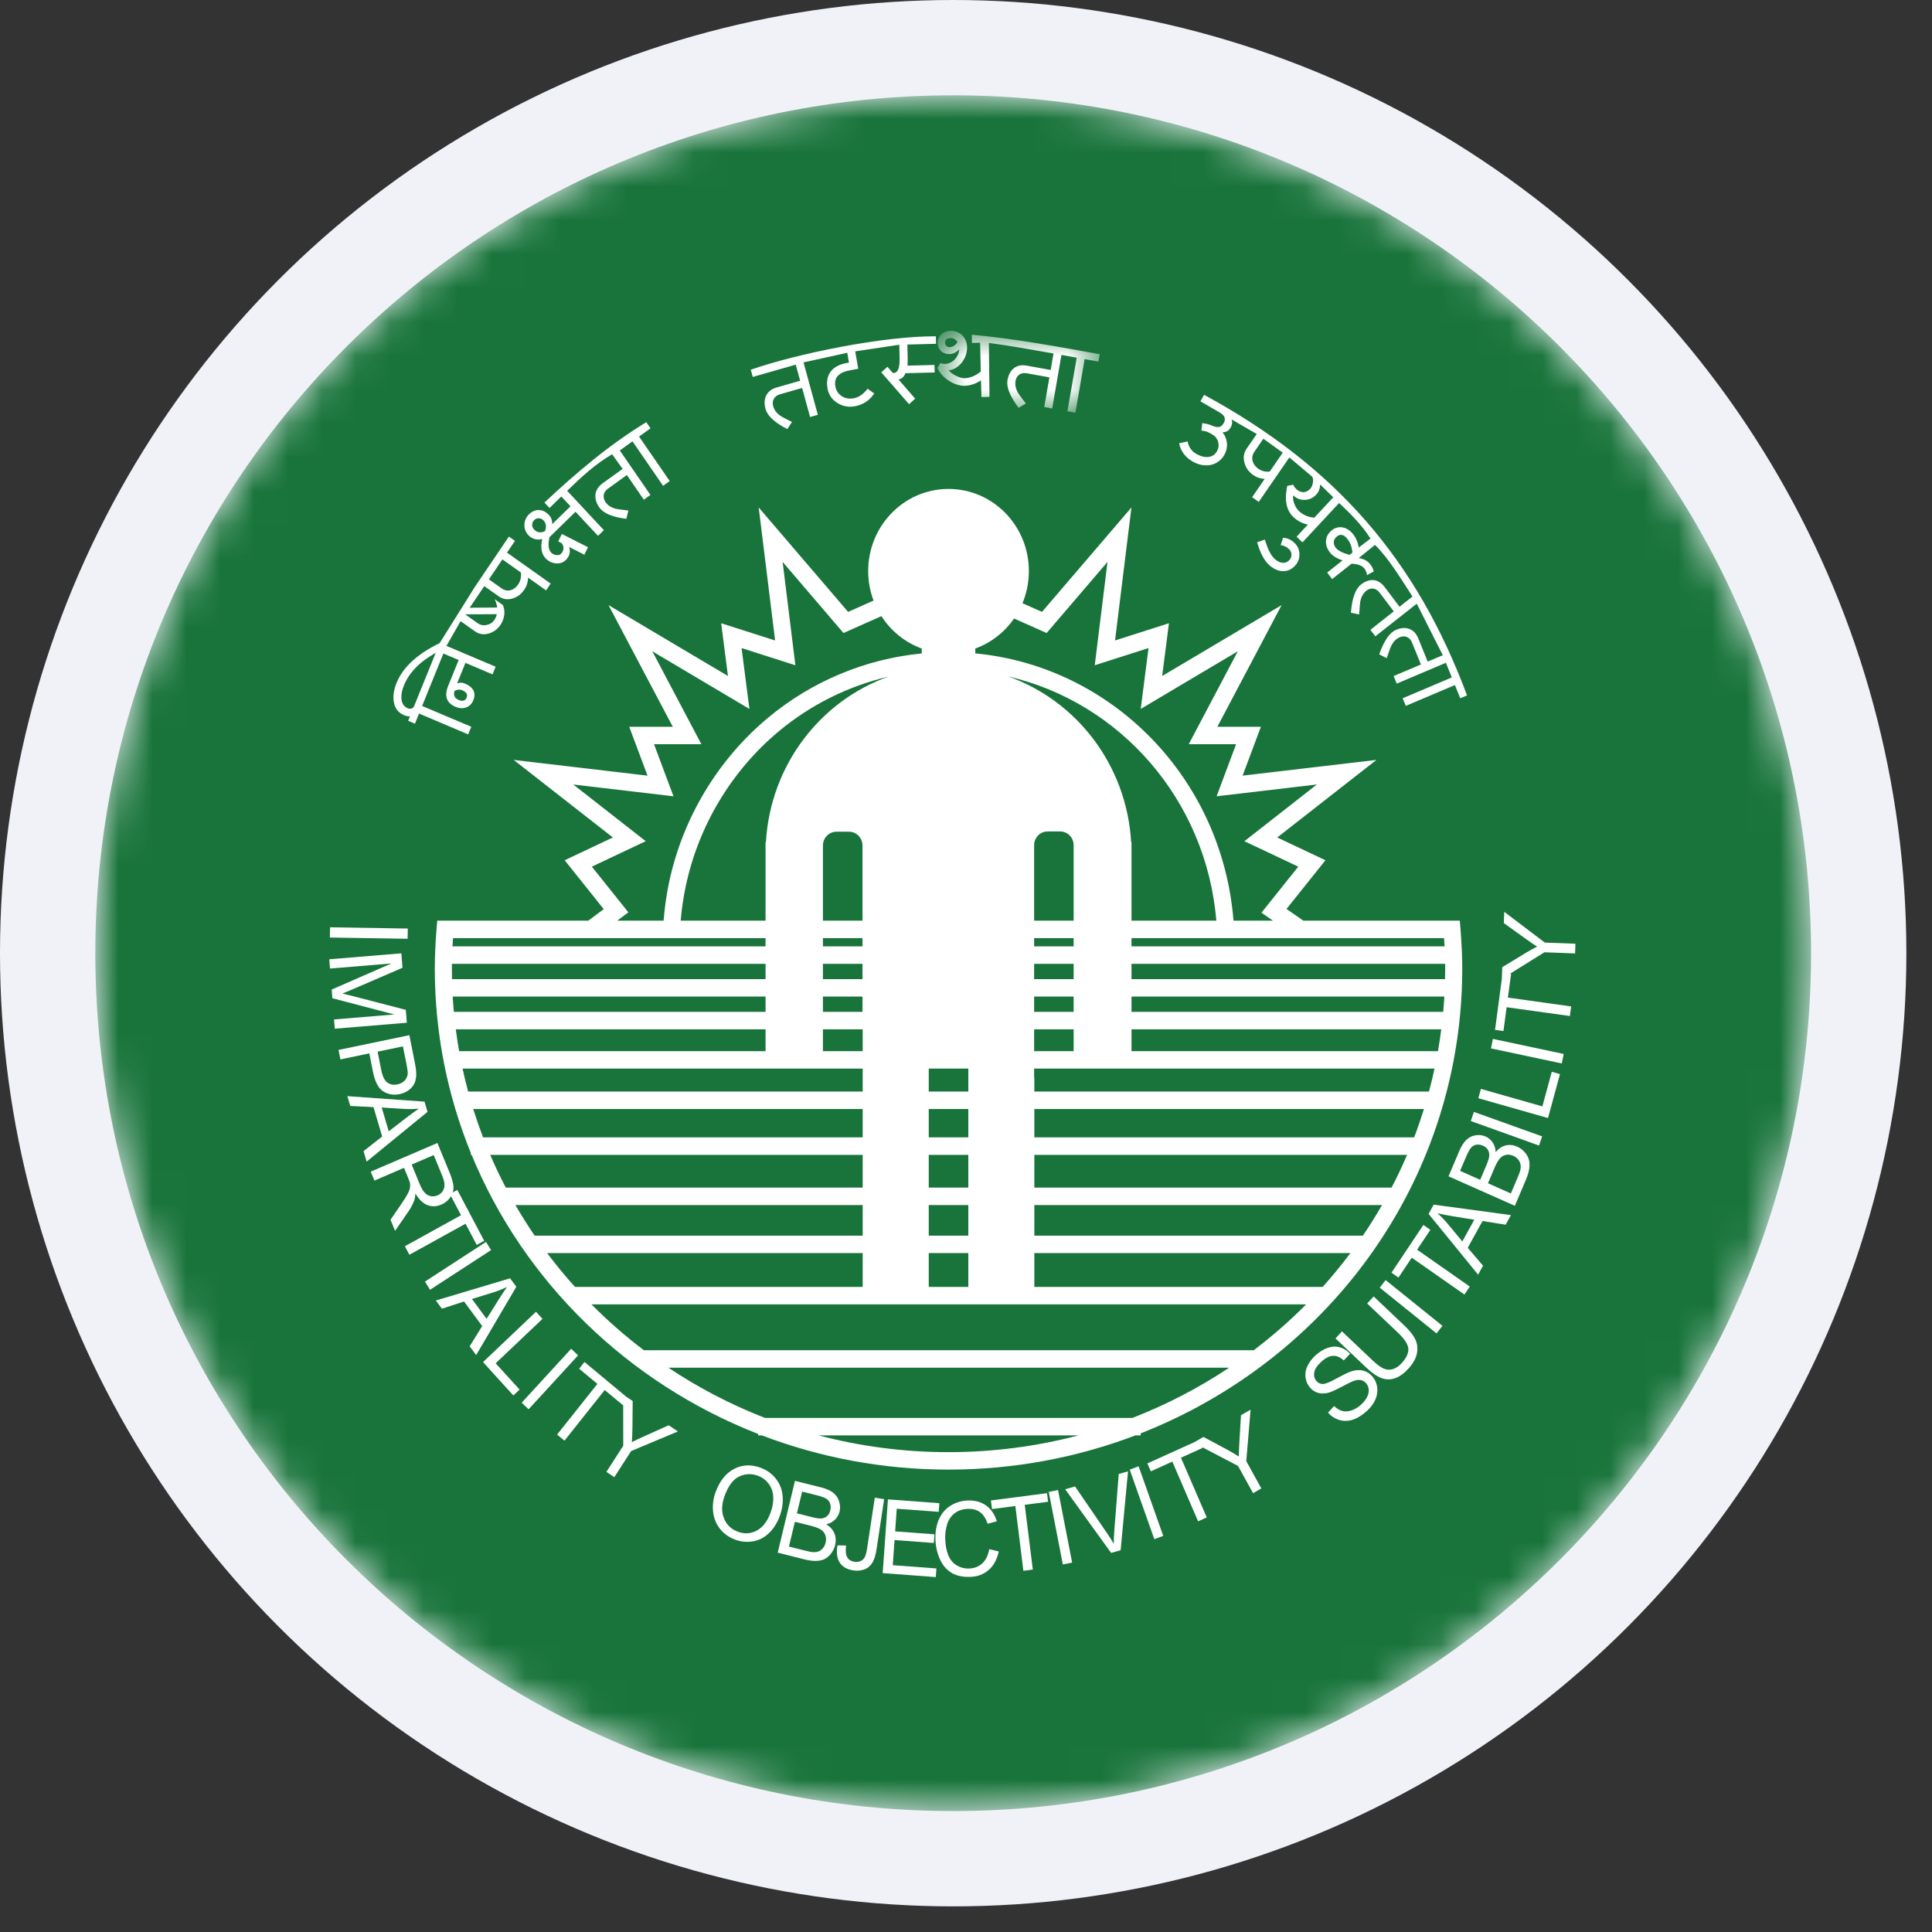 <svg width="57" height="57" viewBox="0 0 57 57" fill="none" xmlns="http://www.w3.org/2000/svg">
<rect x="0" y="0" width="57" height="57" fill="#333333" stroke="none"/>
<g clip-path="url(#clip0_4073_17222)">
<circle cx="28.122" cy="28.122" r="28.122" fill="#F0F2F7"/>
<mask id="mask0_4073_17222" style="mask-type:alpha" maskUnits="userSpaceOnUse" x="2" y="2" width="52" height="52">
<path d="M28.122 53.432C42.1 53.432 53.432 42.1 53.432 28.122C53.432 14.144 42.1 2.812 28.122 2.812C14.144 2.812 2.812 14.144 2.812 28.122C2.812 42.1 14.144 53.432 28.122 53.432Z" fill="white"/>
</mask>
<g mask="url(#mask0_4073_17222)">
<path d="M28.122 53.432C42.1 53.432 53.432 42.1 53.432 28.122C53.432 14.144 42.1 2.812 28.122 2.812C14.144 2.812 2.812 14.144 2.812 28.122C2.812 42.1 14.144 53.432 28.122 53.432Z" fill="#18743A"/>
</g>
<path fill-rule="evenodd" clip-rule="evenodd" d="M11.973 29.794L10.453 29.399C10.299 29.36 10.182 29.331 10.103 29.313C10.171 29.285 10.273 29.243 10.41 29.184L11.875 28.552L11.841 28.126L9.715 28.302L9.736 28.575L11.548 28.425L9.785 29.195L9.806 29.451L11.634 29.93L9.855 30.077L9.877 30.35L12.003 30.174L11.973 29.794Z" fill="white"/>
<path fill-rule="evenodd" clip-rule="evenodd" d="M11.888 30.872L11.996 31.412C12.021 31.538 12.032 31.627 12.029 31.677C12.023 31.753 11.994 31.821 11.94 31.879C11.887 31.936 11.816 31.974 11.729 31.992C11.608 32.017 11.507 31.999 11.425 31.937C11.344 31.875 11.285 31.754 11.249 31.573L11.141 31.027L11.888 30.872ZM11.003 31.62C11.063 31.919 11.165 32.113 11.311 32.202C11.456 32.291 11.618 32.316 11.795 32.279C11.899 32.258 11.989 32.217 12.067 32.156C12.145 32.096 12.201 32.025 12.235 31.945C12.268 31.865 12.284 31.771 12.28 31.664C12.279 31.587 12.264 31.478 12.236 31.338L12.078 30.541L9.987 30.976L10.043 31.256L10.896 31.078L11.003 31.62Z" fill="white"/>
<path fill-rule="evenodd" clip-rule="evenodd" d="M11.972 32.989L11.469 33.378L11.262 32.675L11.929 32.717C12.072 32.725 12.214 32.722 12.355 32.71C12.253 32.778 12.125 32.871 11.972 32.989ZM12.525 32.502L10.249 32.34L10.334 32.629L11.019 32.663L11.275 33.531L10.726 33.961L10.817 34.271L12.613 32.803L12.525 32.502Z" fill="white"/>
<path fill-rule="evenodd" clip-rule="evenodd" d="M13.097 35.067C13.065 35.16 13.002 35.227 12.909 35.267C12.845 35.294 12.779 35.302 12.711 35.29C12.642 35.279 12.582 35.245 12.53 35.188C12.477 35.131 12.427 35.042 12.377 34.922L12.146 34.358L12.796 34.078L13.054 34.706C13.114 34.853 13.129 34.973 13.097 35.067ZM14.065 36.729L14.285 36.607L13.492 35.106L13.358 35.18C13.373 35.131 13.381 35.081 13.38 35.028C13.377 34.921 13.339 34.779 13.267 34.602L12.905 33.722L10.938 34.567L11.047 34.831L11.92 34.455L12.045 34.759C12.073 34.827 12.09 34.877 12.096 34.909C12.103 34.954 12.102 35.002 12.093 35.052C12.084 35.102 12.059 35.165 12.017 35.242C11.974 35.318 11.91 35.42 11.823 35.547L11.521 35.986L11.656 36.314L12.051 35.74C12.128 35.627 12.185 35.517 12.223 35.411C12.241 35.361 12.252 35.294 12.256 35.21C12.361 35.389 12.479 35.504 12.612 35.554C12.745 35.604 12.881 35.599 13.021 35.539C13.129 35.492 13.217 35.423 13.283 35.329C13.292 35.317 13.298 35.305 13.306 35.292L13.602 35.852L11.945 36.768L12.078 37.019L13.735 36.104L14.065 36.729Z" fill="white"/>
<path fill-rule="evenodd" clip-rule="evenodd" d="M14.338 36.641L12.537 37.811L12.687 38.052L14.488 36.882L14.338 36.641Z" fill="white"/>
<path fill-rule="evenodd" clip-rule="evenodd" d="M14.696 38.366L14.356 38.91L13.924 38.324L14.562 38.127C14.7 38.083 14.832 38.03 14.96 37.968C14.888 38.069 14.799 38.201 14.696 38.366ZM15.049 37.714L12.859 38.369L13.038 38.611L13.691 38.398L14.226 39.123L13.857 39.72L14.048 39.979L15.233 37.964L15.049 37.714Z" fill="white"/>
<path fill-rule="evenodd" clip-rule="evenodd" d="M16.005 38.911L15.814 38.701L14.251 40.186L15.146 41.171L15.329 40.997L14.624 40.221L16.005 38.911Z" fill="white"/>
<path fill-rule="evenodd" clip-rule="evenodd" d="M16.852 39.792L15.392 41.383L15.595 41.578L17.055 39.988L16.852 39.792Z" fill="white"/>
<path fill-rule="evenodd" clip-rule="evenodd" d="M19.042 42.358C18.89 42.425 18.756 42.489 18.641 42.548C18.652 42.409 18.657 42.266 18.659 42.12L18.666 41.334L18.469 41.202L17.244 40.183L17.086 40.381L17.625 40.829L16.436 42.324L16.654 42.504L17.841 41.01L18.38 41.458L18.386 41.45L18.388 42.653L17.891 43.425L18.124 43.582L18.621 42.81L20 42.233L19.729 42.05L19.042 42.358Z" fill="white"/>
<path fill-rule="evenodd" clip-rule="evenodd" d="M22.736 44.622C22.641 44.885 22.504 45.063 22.325 45.158C22.146 45.252 21.959 45.263 21.762 45.188C21.569 45.114 21.434 44.983 21.358 44.792C21.281 44.603 21.288 44.385 21.377 44.138C21.489 43.831 21.635 43.638 21.816 43.557C21.997 43.476 22.18 43.471 22.365 43.541C22.495 43.59 22.599 43.669 22.68 43.777C22.759 43.885 22.804 44.011 22.813 44.156C22.822 44.3 22.797 44.456 22.736 44.622ZM23.09 44.133C23.072 43.943 23.006 43.774 22.892 43.629C22.779 43.483 22.631 43.376 22.448 43.306C22.17 43.2 21.908 43.21 21.662 43.335C21.417 43.46 21.232 43.692 21.109 44.031C21.044 44.21 21.02 44.395 21.037 44.584C21.053 44.773 21.119 44.942 21.231 45.091C21.344 45.239 21.493 45.349 21.679 45.42C21.851 45.485 22.026 45.504 22.205 45.476C22.383 45.448 22.543 45.368 22.683 45.235C22.823 45.102 22.931 44.932 23.006 44.725C23.081 44.521 23.108 44.323 23.09 44.133Z" fill="white"/>
<path fill-rule="evenodd" clip-rule="evenodd" d="M24.358 45.512C24.342 45.58 24.315 45.636 24.275 45.681C24.235 45.726 24.192 45.757 24.143 45.774C24.095 45.79 24.038 45.796 23.973 45.792C23.936 45.79 23.874 45.778 23.786 45.756L23.276 45.628L23.452 44.897L23.925 45.016C24.055 45.049 24.152 45.086 24.216 45.127C24.28 45.168 24.324 45.222 24.349 45.291C24.375 45.359 24.378 45.433 24.358 45.512ZM23.666 44.006L24.075 44.109C24.222 44.146 24.323 44.182 24.379 44.217C24.435 44.252 24.472 44.3 24.492 44.362C24.512 44.424 24.513 44.49 24.496 44.561C24.478 44.635 24.446 44.692 24.399 44.733C24.353 44.773 24.292 44.796 24.218 44.8C24.162 44.803 24.074 44.79 23.954 44.76L23.512 44.648L23.666 44.006ZM24.377 44.972C24.484 44.947 24.571 44.901 24.637 44.833C24.704 44.764 24.748 44.685 24.77 44.595C24.793 44.497 24.789 44.397 24.756 44.295C24.725 44.192 24.667 44.108 24.583 44.041C24.498 43.974 24.378 43.922 24.222 43.882L23.454 43.69L22.945 45.808L23.726 46.005C23.856 46.037 23.969 46.053 24.065 46.052C24.16 46.051 24.243 46.035 24.314 46.004C24.384 45.972 24.45 45.919 24.511 45.844C24.572 45.769 24.615 45.682 24.639 45.582C24.668 45.459 24.66 45.343 24.616 45.236C24.571 45.129 24.491 45.041 24.377 44.972Z" fill="white"/>
<path fill-rule="evenodd" clip-rule="evenodd" d="M25.809 44.187L25.584 45.673C25.565 45.796 25.542 45.885 25.515 45.938C25.487 45.992 25.445 46.031 25.39 46.056C25.336 46.081 25.273 46.088 25.205 46.077C25.111 46.062 25.042 46.02 24.999 45.95C24.955 45.881 24.943 45.763 24.961 45.597L24.708 45.593C24.672 45.807 24.694 45.976 24.774 46.1C24.855 46.225 24.986 46.301 25.169 46.33C25.291 46.349 25.402 46.34 25.501 46.303C25.601 46.265 25.679 46.201 25.736 46.108C25.793 46.016 25.835 45.88 25.862 45.699L26.085 44.23L25.809 44.187Z" fill="white"/>
<path fill-rule="evenodd" clip-rule="evenodd" d="M26.392 45.436L27.551 45.523L27.569 45.267L26.41 45.181L26.457 44.512L27.695 44.604L27.714 44.349L26.197 44.236L26.042 46.412L27.609 46.529L27.627 46.274L26.339 46.178L26.392 45.436Z" fill="white"/>
<path fill-rule="evenodd" clip-rule="evenodd" d="M28.977 46.127C28.872 46.223 28.741 46.273 28.585 46.277C28.457 46.281 28.338 46.25 28.227 46.184C28.115 46.118 28.032 46.017 27.976 45.88C27.921 45.743 27.891 45.582 27.887 45.397C27.883 45.253 27.901 45.113 27.942 44.976C27.983 44.84 28.056 44.73 28.163 44.647C28.269 44.564 28.403 44.52 28.565 44.516C28.705 44.512 28.823 44.545 28.917 44.616C29.012 44.685 29.086 44.799 29.138 44.956L29.41 44.882C29.349 44.683 29.245 44.529 29.099 44.422C28.953 44.314 28.774 44.264 28.564 44.269C28.378 44.274 28.209 44.322 28.057 44.414C27.905 44.505 27.789 44.637 27.709 44.808C27.63 44.979 27.593 45.178 27.598 45.405C27.603 45.614 27.645 45.807 27.724 45.987C27.802 46.166 27.914 46.302 28.058 46.394C28.203 46.486 28.388 46.529 28.614 46.523C28.834 46.518 29.017 46.451 29.166 46.322C29.314 46.194 29.415 46.011 29.467 45.773L29.186 45.706C29.152 45.891 29.083 46.031 28.977 46.127Z" fill="white"/>
<path fill-rule="evenodd" clip-rule="evenodd" d="M30.89 44.053L29.235 44.268L29.267 44.522L29.956 44.432L30.193 46.343L30.471 46.307L30.233 44.396L30.922 44.307L30.89 44.053Z" fill="white"/>
<path fill-rule="evenodd" clip-rule="evenodd" d="M30.941 44.016L31.357 46.156L31.631 46.1L31.215 43.96L30.941 44.016Z" fill="white"/>
<path fill-rule="evenodd" clip-rule="evenodd" d="M32.875 45.171C32.865 45.297 32.86 45.422 32.86 45.546C32.802 45.447 32.735 45.342 32.66 45.232L31.717 43.855L31.426 43.938L32.782 45.816L33.062 45.736L33.28 43.409L33.006 43.487L32.875 45.171Z" fill="white"/>
<path fill-rule="evenodd" clip-rule="evenodd" d="M33.33 43.358L34.056 45.41L34.319 45.313L33.593 43.261L33.33 43.358Z" fill="white"/>
<path fill-rule="evenodd" clip-rule="evenodd" d="M36.896 41.59L36.613 41.753L36.567 42.519C36.557 42.688 36.55 42.839 36.55 42.971C36.434 42.897 36.312 42.827 36.186 42.759L35.505 42.394L35.24 42.547L33.851 43.175L33.952 43.409L34.587 43.122L35.348 44.884L35.603 44.768L34.842 43.007L35.477 42.72L35.467 42.695L36.525 43.249L36.97 44.053L37.213 43.913L36.769 43.108L36.896 41.59Z" fill="white"/>
<path fill-rule="evenodd" clip-rule="evenodd" d="M40.492 40.613C40.416 40.525 40.328 40.467 40.226 40.439C40.125 40.411 40.009 40.417 39.879 40.455C39.791 40.483 39.644 40.553 39.439 40.666C39.235 40.779 39.096 40.834 39.023 40.832C38.95 40.831 38.887 40.801 38.837 40.742C38.779 40.674 38.758 40.59 38.774 40.49C38.791 40.39 38.863 40.283 38.99 40.169C39.111 40.06 39.226 40.004 39.334 40.001C39.441 39.997 39.545 40.043 39.644 40.137L39.832 39.94C39.745 39.847 39.646 39.784 39.532 39.751C39.418 39.718 39.3 39.723 39.177 39.764C39.054 39.805 38.934 39.879 38.816 39.984C38.71 40.08 38.629 40.185 38.574 40.301C38.519 40.417 38.5 40.531 38.517 40.643C38.533 40.756 38.577 40.854 38.648 40.937C38.712 41.012 38.79 41.064 38.879 41.091C38.968 41.119 39.068 41.12 39.179 41.093C39.264 41.073 39.395 41.015 39.572 40.921C39.748 40.826 39.865 40.769 39.922 40.748C40.011 40.714 40.086 40.704 40.148 40.716C40.209 40.729 40.262 40.761 40.306 40.812C40.349 40.862 40.374 40.923 40.382 40.992C40.389 41.062 40.373 41.137 40.333 41.217C40.293 41.297 40.233 41.372 40.153 41.444C40.063 41.525 39.968 41.581 39.868 41.613C39.768 41.645 39.679 41.65 39.599 41.628C39.519 41.605 39.44 41.557 39.36 41.483L39.179 41.678C39.276 41.785 39.389 41.858 39.518 41.895C39.648 41.932 39.779 41.929 39.913 41.885C40.047 41.842 40.185 41.756 40.328 41.627C40.441 41.526 40.524 41.413 40.578 41.29C40.631 41.166 40.649 41.044 40.631 40.924C40.613 40.803 40.566 40.7 40.492 40.613Z" fill="white"/>
<path fill-rule="evenodd" clip-rule="evenodd" d="M41.43 39.105L40.526 38.248L40.336 38.458L41.239 39.314C41.436 39.5 41.539 39.658 41.55 39.789C41.559 39.919 41.495 40.062 41.356 40.215C41.275 40.304 41.189 40.363 41.098 40.392C41.007 40.421 40.918 40.417 40.831 40.381C40.743 40.346 40.631 40.264 40.495 40.135L39.592 39.279L39.402 39.488L40.306 40.345C40.471 40.502 40.621 40.606 40.753 40.656C40.885 40.707 41.018 40.709 41.154 40.663C41.29 40.617 41.425 40.52 41.558 40.373C41.696 40.22 41.778 40.07 41.805 39.922C41.832 39.773 41.815 39.637 41.756 39.514C41.696 39.39 41.587 39.254 41.43 39.105Z" fill="white"/>
<path fill-rule="evenodd" clip-rule="evenodd" d="M40.707 37.99L42.383 39.34L42.556 39.116L40.88 37.766L40.707 37.99Z" fill="white"/>
<path fill-rule="evenodd" clip-rule="evenodd" d="M42.2 36.284L41.994 36.14L41.053 37.548L41.259 37.693L41.651 37.106L43.206 38.193L43.363 37.957L41.809 36.87L42.2 36.284Z" fill="white"/>
<path fill-rule="evenodd" clip-rule="evenodd" d="M42.873 35.885L43.496 35.986L43.143 36.626L42.711 36.105C42.618 35.994 42.518 35.891 42.411 35.796C42.53 35.824 42.684 35.853 42.873 35.885ZM42.148 35.814L43.608 37.606L43.754 37.343L43.303 36.814L43.739 36.024L44.422 36.132L44.577 35.849L42.298 35.541L42.148 35.814Z" fill="white"/>
<path fill-rule="evenodd" clip-rule="evenodd" d="M44.85 34.536C44.842 34.573 44.82 34.634 44.784 34.718L44.575 35.211L43.9 34.91L44.094 34.453C44.148 34.328 44.2 34.236 44.25 34.179C44.3 34.121 44.36 34.086 44.43 34.072C44.501 34.058 44.572 34.068 44.645 34.1C44.708 34.128 44.757 34.165 44.794 34.213C44.831 34.26 44.853 34.309 44.861 34.361C44.869 34.413 44.865 34.471 44.85 34.536ZM43.67 34.808L43.077 34.544L43.245 34.149C43.306 34.008 43.357 33.912 43.4 33.861C43.443 33.811 43.497 33.781 43.56 33.772C43.622 33.762 43.686 33.772 43.751 33.801C43.82 33.831 43.87 33.874 43.901 33.928C43.932 33.981 43.944 34.046 43.935 34.122C43.929 34.178 43.901 34.265 43.852 34.381L43.67 34.808ZM44.991 34.002C44.929 33.928 44.852 33.87 44.76 33.829C44.646 33.779 44.534 33.767 44.423 33.794C44.312 33.821 44.214 33.887 44.128 33.991C44.122 33.878 44.092 33.783 44.037 33.704C43.983 33.626 43.914 33.568 43.831 33.531C43.74 33.491 43.643 33.478 43.539 33.494C43.435 33.509 43.344 33.553 43.265 33.626C43.187 33.7 43.116 33.812 43.051 33.963L42.736 34.705L44.693 35.575L45.013 34.821C45.067 34.695 45.101 34.584 45.116 34.487C45.131 34.391 45.129 34.304 45.111 34.228C45.093 34.151 45.053 34.076 44.991 34.002Z" fill="white"/>
<path fill-rule="evenodd" clip-rule="evenodd" d="M43.393 33.074L45.406 33.797L45.498 33.527L43.485 32.805L43.393 33.074Z" fill="white"/>
<path fill-rule="evenodd" clip-rule="evenodd" d="M45.505 32.642L43.691 32.126L43.616 32.401L45.671 32.986L46.024 31.69L45.782 31.621L45.505 32.642Z" fill="white"/>
<path fill-rule="evenodd" clip-rule="evenodd" d="M43.988 30.931L46.077 31.375L46.134 31.095L44.045 30.651L43.988 30.931Z" fill="white"/>
<path fill-rule="evenodd" clip-rule="evenodd" d="M46.47 28.129L46.48 27.843L45.577 27.809L44.38 26.902L44.368 27.235L44.981 27.675C45.116 27.773 45.239 27.858 45.348 27.928C45.226 27.99 45.104 28.059 44.981 28.134L44.321 28.535L44.308 28.878L44.309 28.877L44.108 30.385L44.356 30.419L44.45 29.716L46.316 29.976L46.354 29.693L44.488 29.432L44.582 28.729L44.554 28.725L45.567 28.095L46.47 28.129Z" fill="white"/>
<path fill-rule="evenodd" clip-rule="evenodd" d="M23.466 19.627L23.09 16.578L24.886 18.676L26.004 18.178C26.286 18.616 26.702 18.955 27.194 19.133V19.279C25.538 19.439 23.951 20.099 22.657 21.178C21.18 22.41 20.144 24.132 19.741 26.026C19.662 26.398 19.609 26.779 19.578 27.163H18.209L18.539 26.917L17.461 25.569L19.051 24.818L16.913 23.145L19.87 23.493L19.296 21.957H20.693L19.245 19.215L22.11 20.916L21.879 19.12L23.466 19.627ZM30.879 18.676L32.675 16.578L32.299 19.627L33.885 19.12L33.655 20.916L36.519 19.215L35.071 21.957H36.468L35.894 23.493L38.852 23.145L36.714 24.818L38.303 25.569L37.217 26.927L37.556 27.163H36.392C36.061 22.97 32.821 19.662 28.774 19.277V19.133C29.24 18.965 29.638 18.652 29.919 18.248L30.879 18.676ZM42.619 27.921H33.383V27.678H42.604C42.609 27.761 42.614 27.841 42.619 27.921ZM42.637 28.577C42.637 28.68 42.636 28.784 42.633 28.887H33.383V28.436H42.636C42.636 28.483 42.637 28.53 42.637 28.577ZM42.579 29.853H33.383V29.402H42.613C42.604 29.552 42.593 29.703 42.579 29.853ZM42.424 31.012H33.383V30.368H42.522C42.495 30.584 42.462 30.799 42.424 31.012ZM42.16 32.204H30.516V31.832C30.513 31.811 30.51 31.789 30.51 31.766V31.527H42.323C42.274 31.755 42.22 31.98 42.16 32.204ZM41.722 33.556H30.516V32.719H42.011C41.923 33.002 41.827 33.281 41.722 33.556ZM41.056 35.038H30.516V34.072H41.514C41.373 34.4 41.221 34.722 41.056 35.038ZM40.209 36.455H30.516V35.553H40.774C40.597 35.861 40.408 36.162 40.209 36.455ZM39.022 37.968H30.516V36.97H39.841C39.583 37.315 39.31 37.648 39.022 37.968ZM36.989 39.836H18.996C18.448 39.421 17.932 38.969 17.45 38.483H38.536C38.053 38.969 37.537 39.421 36.989 39.836ZM33.409 41.833H22.568C21.558 41.44 20.604 40.942 19.719 40.351H36.264C35.376 40.943 34.419 41.441 33.409 41.833ZM27.984 42.843C26.659 42.843 25.374 42.671 24.152 42.348H31.821C30.594 42.671 29.307 42.843 27.984 42.843ZM16.963 37.968C16.675 37.648 16.401 37.315 16.142 36.97H25.452V37.968H16.963ZM15.206 35.553H25.452V36.455H15.774C15.573 36.161 15.384 35.861 15.206 35.553ZM14.462 34.072H25.452V35.038H14.922C14.757 34.722 14.603 34.4 14.462 34.072ZM13.961 32.719H25.452V33.556H14.252C14.147 33.281 14.05 33.002 13.961 32.719ZM13.812 32.204C13.751 31.98 13.696 31.755 13.647 31.527H25.452V32.204H13.812ZM13.447 30.368H22.586V31.012H13.545C13.508 30.799 13.475 30.584 13.447 30.368ZM13.356 29.402H22.586V29.853H13.39C13.376 29.703 13.365 29.552 13.356 29.402ZM13.332 28.577C13.332 28.53 13.332 28.483 13.333 28.436H22.586V28.887H13.335C13.333 28.784 13.332 28.68 13.332 28.577ZM22.597 24.843H22.586V27.163H20.082C20.111 26.816 20.162 26.472 20.234 26.136C20.612 24.355 21.586 22.736 22.975 21.577C23.921 20.788 25.034 20.238 26.214 19.962C24.201 20.676 22.729 22.575 22.597 24.843ZM33.383 27.163V24.843H33.372C33.239 22.569 31.76 20.666 29.739 19.956C33.047 20.72 35.587 23.596 35.886 27.163H33.383ZM30.51 27.921H31.676V27.678H30.51V27.921ZM30.51 28.887H31.676V28.436H30.51V28.887ZM30.51 29.853H31.676V29.402H30.51V29.853ZM24.279 31.012H25.452V30.368H24.279V31.012ZM24.279 29.853H25.446V29.402H24.279V29.853ZM24.279 28.887H25.446V28.436H24.279V28.887ZM24.279 27.921H25.446V27.678H24.279V27.921ZM24.279 27.163V24.945C24.279 24.721 24.458 24.538 24.676 24.538H25.049C25.267 24.538 25.446 24.721 25.446 24.945V27.163H24.279ZM31.676 27.163H30.51V24.936C30.51 24.713 30.689 24.53 30.907 24.53H31.279C31.498 24.53 31.676 24.713 31.676 24.936V27.163ZM27.401 32.204H28.568V31.527H27.401V32.204ZM27.401 33.556H28.568V32.719H27.401V33.556ZM27.401 35.038H28.568V34.072H27.401V35.038ZM27.401 36.455H28.568V35.553H27.401V36.455ZM27.401 37.968H28.568V36.97H27.401V37.968ZM30.51 31.012H31.676V30.368H30.51V31.012ZM13.365 27.678H19.547V27.678H19.812H22.586V27.921H13.35C13.354 27.842 13.359 27.761 13.365 27.678ZM17.953 17.853L19.849 21.442H18.564L19.104 22.884L15.156 22.42L18.082 24.708L16.66 25.38L17.812 26.822L17.356 27.163H12.899L12.88 27.399C12.845 27.833 12.828 28.218 12.828 28.577C12.828 30.497 13.206 32.333 13.892 34.018V34.072H13.914C15.456 37.816 18.527 40.806 22.368 42.306V42.348H22.476C24.184 43 26.042 43.358 27.984 43.358C29.92 43.358 31.783 43.002 33.5 42.348H33.655V42.288C38.346 40.443 41.924 36.368 42.888 31.279C43.056 30.394 43.141 29.485 43.141 28.577C43.141 28.218 43.123 27.833 43.088 27.399L43.069 27.163H38.453L37.956 26.817L39.105 25.38L37.683 24.708L40.609 22.42L36.661 22.884L37.2 21.442H35.916L37.811 17.853L34.288 19.944L34.487 18.388L32.897 18.896L33.381 14.972L30.742 18.053L30.166 17.797C30.287 17.506 30.355 17.186 30.355 16.849C30.355 15.51 29.294 14.425 27.984 14.425C26.675 14.425 25.614 15.51 25.614 16.849C25.614 17.156 25.671 17.449 25.773 17.719L25.022 18.053L22.384 14.972L22.868 18.896L21.277 18.388L21.477 19.944L17.953 17.853Z" fill="white"/>
<path fill-rule="evenodd" clip-rule="evenodd" d="M37.811 16.6C37.735 16.586 37.662 16.545 37.592 16.476C37.491 16.378 37.399 16.192 37.316 15.92L37.089 15.999C37.178 16.302 37.289 16.519 37.422 16.649C37.545 16.768 37.675 16.835 37.813 16.849C37.964 16.863 38.096 16.81 38.21 16.687C38.297 16.595 38.339 16.483 38.337 16.352C38.335 16.222 38.289 16.112 38.197 16.023C38.095 15.923 37.98 15.871 37.854 15.866L37.782 16.086C37.872 16.09 37.957 16.131 38.034 16.206C38.079 16.25 38.101 16.302 38.102 16.363C38.103 16.424 38.082 16.478 38.04 16.523C37.976 16.592 37.899 16.618 37.811 16.6Z" fill="white"/>
<path fill-rule="evenodd" clip-rule="evenodd" d="M37.845 13.356L37.462 13.912C37.333 13.927 37.219 13.898 37.12 13.827C37.039 13.768 36.985 13.697 36.96 13.613C36.93 13.514 36.947 13.418 37.011 13.324L37.273 12.944L37.845 13.356ZM38.946 14.292L39.336 14.672L38.775 15.274C38.591 15.257 38.438 15.19 38.317 15.072C38.261 15.017 38.216 14.944 38.183 14.852C38.15 14.761 38.14 14.681 38.153 14.614C38.249 14.708 38.363 14.752 38.495 14.748C38.628 14.744 38.739 14.693 38.829 14.596C38.909 14.511 38.948 14.409 38.946 14.292ZM39.816 16.37C39.79 16.363 39.758 16.353 39.72 16.341C39.682 16.329 39.644 16.315 39.606 16.298C39.567 16.281 39.53 16.261 39.495 16.238C39.459 16.216 39.431 16.19 39.409 16.162C39.366 16.104 39.346 16.045 39.35 15.986C39.355 15.925 39.387 15.872 39.447 15.824C39.55 15.743 39.655 15.771 39.759 15.91C39.79 15.951 39.814 15.99 39.832 16.029C39.849 16.068 39.862 16.105 39.872 16.139C39.881 16.174 39.888 16.205 39.891 16.233C39.894 16.262 39.897 16.285 39.9 16.304L39.816 16.37ZM35.183 13.614C35.272 13.666 35.361 13.7 35.453 13.717C35.545 13.734 35.633 13.734 35.717 13.717C35.801 13.7 35.878 13.667 35.948 13.616C36.019 13.566 36.078 13.499 36.124 13.416C36.15 13.368 36.169 13.322 36.181 13.276C36.193 13.23 36.199 13.187 36.201 13.145C36.203 13.102 36.199 13.062 36.192 13.025C36.184 12.987 36.174 12.952 36.162 12.919C36.151 12.887 36.137 12.858 36.122 12.832C36.107 12.807 36.088 12.782 36.065 12.76C36.123 12.753 36.171 12.739 36.209 12.719C36.247 12.697 36.281 12.661 36.31 12.609C36.333 12.567 36.346 12.525 36.351 12.483C36.355 12.441 36.348 12.404 36.331 12.371L36.881 12.691L37.078 12.804L36.782 13.233C36.695 13.36 36.673 13.5 36.716 13.654C36.755 13.799 36.838 13.917 36.964 14.008C37.071 14.084 37.187 14.124 37.314 14.127L36.942 14.668L37.136 14.808L38.04 13.496L38.701 14.053C38.738 14.089 38.75 14.152 38.735 14.239C38.721 14.319 38.694 14.38 38.655 14.423C38.594 14.488 38.525 14.521 38.45 14.52C38.374 14.52 38.303 14.487 38.237 14.422C38.203 14.389 38.174 14.348 38.151 14.299C38.081 14.313 38.023 14.326 37.978 14.336C37.89 14.745 37.948 15.048 38.151 15.246C38.275 15.367 38.42 15.444 38.586 15.477L38.254 15.834L38.426 16.002L39.508 14.84C39.855 15.165 40.187 15.499 40.433 15.889L40.089 16.154C40.084 16.136 40.079 16.113 40.073 16.086C40.068 16.058 40.059 16.028 40.048 15.995C40.036 15.962 40.022 15.927 40.004 15.889C39.986 15.851 39.961 15.813 39.931 15.774C39.887 15.715 39.839 15.668 39.785 15.633C39.731 15.597 39.676 15.573 39.62 15.562C39.563 15.55 39.507 15.552 39.451 15.565C39.395 15.579 39.342 15.605 39.292 15.644C39.254 15.675 39.219 15.712 39.188 15.758C39.157 15.803 39.136 15.854 39.126 15.91C39.115 15.967 39.117 16.028 39.132 16.093C39.147 16.159 39.182 16.227 39.236 16.299C39.26 16.331 39.288 16.36 39.321 16.385C39.353 16.411 39.387 16.433 39.421 16.452C39.455 16.471 39.489 16.488 39.523 16.501C39.556 16.514 39.585 16.524 39.611 16.532L39.156 16.892L39.301 17.085L39.88 16.628C39.922 16.634 39.963 16.639 39.999 16.645C40.036 16.651 40.071 16.659 40.102 16.67C40.133 16.681 40.162 16.695 40.188 16.712C40.215 16.73 40.239 16.754 40.262 16.784C40.27 16.795 40.279 16.808 40.287 16.824C40.295 16.84 40.302 16.857 40.309 16.875C40.315 16.893 40.321 16.91 40.324 16.927C40.328 16.944 40.329 16.958 40.326 16.971L40.529 16.861C40.516 16.792 40.485 16.727 40.438 16.664C40.417 16.636 40.395 16.612 40.373 16.59C40.35 16.57 40.324 16.551 40.297 16.535C40.269 16.519 40.238 16.505 40.204 16.494C40.17 16.482 40.132 16.472 40.088 16.463L40.567 16.076C40.992 16.5 41.323 17.065 41.673 17.599L41.291 17.901L40.852 17.32C40.757 17.195 40.648 17.127 40.524 17.116C40.4 17.106 40.276 17.149 40.153 17.246C39.987 17.377 39.889 17.654 39.856 18.078L40.099 18.129C40.113 17.91 40.125 17.784 40.132 17.75C40.16 17.608 40.22 17.501 40.311 17.428C40.377 17.377 40.446 17.356 40.517 17.366C40.588 17.376 40.65 17.415 40.703 17.485L41.12 18.037L40.431 18.581L40.577 18.773L41.799 17.811L42.567 19.33L42.121 19.519L41.846 18.84C41.787 18.694 41.698 18.6 41.581 18.556C41.464 18.512 41.333 18.521 41.19 18.581C40.997 18.663 40.831 18.905 40.691 19.306L40.912 19.419C40.982 19.212 41.025 19.093 41.041 19.063C41.105 18.933 41.19 18.846 41.296 18.8C41.373 18.768 41.444 18.766 41.511 18.795C41.577 18.823 41.627 18.878 41.66 18.959L41.921 19.604L41.117 19.945L41.208 20.169L42.658 19.554L42.768 19.826L42.833 19.986L41.383 20.601L41.475 20.826L42.924 20.211L43.082 20.601L43.282 20.517C41.794 16.519 39.41 13.758 35.524 11.648L35.417 11.841L35.983 12.169C36.06 12.214 36.108 12.261 36.127 12.311C36.147 12.361 36.139 12.418 36.104 12.481C36.078 12.528 36.046 12.562 36.009 12.583C35.972 12.605 35.911 12.605 35.828 12.585C35.791 12.57 35.755 12.555 35.718 12.541C35.681 12.528 35.648 12.518 35.619 12.51C35.589 12.503 35.562 12.497 35.538 12.494C35.514 12.49 35.491 12.487 35.47 12.484L35.446 12.702C35.521 12.713 35.576 12.725 35.612 12.738C35.648 12.752 35.7 12.778 35.768 12.818C35.811 12.843 35.847 12.874 35.876 12.911C35.905 12.949 35.926 12.99 35.938 13.034C35.952 13.078 35.955 13.124 35.95 13.173C35.944 13.222 35.928 13.269 35.902 13.316C35.874 13.366 35.839 13.404 35.795 13.432C35.751 13.46 35.703 13.476 35.649 13.482C35.595 13.488 35.538 13.483 35.477 13.468C35.416 13.452 35.355 13.426 35.293 13.39C35.153 13.309 35.068 13.186 35.039 13.023L34.787 13.079C34.837 13.312 34.969 13.49 35.183 13.614Z" fill="white"/>
<mask id="mask1_4073_17222" style="mask-type:alpha" maskUnits="userSpaceOnUse" x="27" y="9" width="6" height="4">
<path d="M27.656 9.759H32.445V12.175H27.656V9.759Z" fill="white"/>
</mask>
<g mask="url(#mask1_4073_17222)">
<path fill-rule="evenodd" clip-rule="evenodd" d="M28.199 10.156C28.18 10.175 28.16 10.191 28.138 10.204C28.117 10.216 28.095 10.226 28.073 10.232C28.051 10.238 28.031 10.241 28.012 10.242C27.998 10.242 27.984 10.239 27.969 10.234C27.954 10.229 27.94 10.222 27.927 10.211C27.915 10.201 27.904 10.188 27.895 10.172C27.887 10.156 27.882 10.137 27.881 10.115C27.879 10.024 27.935 9.977 28.049 9.974C28.089 9.973 28.127 9.983 28.161 10.004C28.195 10.025 28.224 10.052 28.247 10.086C28.235 10.113 28.219 10.137 28.199 10.156ZM28.166 10.607C28.128 10.646 28.084 10.677 28.034 10.7C27.983 10.723 27.929 10.735 27.87 10.737C27.831 10.738 27.791 10.728 27.749 10.708L27.656 10.856C27.692 10.935 27.741 11.007 27.802 11.073C27.863 11.138 27.931 11.194 28.005 11.241C28.078 11.287 28.155 11.323 28.236 11.348C28.317 11.372 28.394 11.384 28.469 11.382C28.504 11.381 28.542 11.377 28.583 11.369C28.624 11.361 28.665 11.351 28.706 11.337C28.748 11.323 28.789 11.306 28.83 11.286C28.87 11.267 28.908 11.245 28.943 11.22L28.955 11.715L29.193 11.709L29.175 10.117C29.817 10.203 30.443 10.316 31.081 10.429L30.998 10.915L30.29 10.787C30.138 10.76 30.013 10.785 29.913 10.863C29.815 10.94 29.752 11.057 29.724 11.214C29.688 11.424 29.798 11.697 30.053 12.033L30.265 11.904C30.133 11.732 30.058 11.631 30.041 11.601C29.968 11.476 29.942 11.356 29.962 11.24C29.976 11.156 30.013 11.094 30.073 11.052C30.132 11.01 30.204 10.997 30.288 11.012L30.96 11.133L30.809 12.009L31.043 12.052L31.316 10.471L31.599 10.522L31.695 10.54L31.766 10.552L31.493 12.133L31.728 12.175L32 10.595L32.407 10.668L32.445 10.45C31.19 10.224 29.941 9.992 28.671 9.874L28.676 10.117L28.916 10.111L28.936 10.96C28.903 10.988 28.868 11.015 28.83 11.038C28.792 11.063 28.752 11.083 28.711 11.101C28.67 11.118 28.628 11.132 28.586 11.142C28.544 11.152 28.503 11.158 28.463 11.159C28.426 11.16 28.385 11.153 28.338 11.14C28.292 11.126 28.247 11.108 28.202 11.086C28.157 11.064 28.116 11.038 28.078 11.01C28.04 10.982 28.012 10.954 27.992 10.924C28.067 10.918 28.137 10.894 28.203 10.853C28.27 10.811 28.327 10.759 28.377 10.696C28.426 10.633 28.465 10.562 28.493 10.483C28.52 10.405 28.534 10.325 28.532 10.243C28.53 10.171 28.516 10.104 28.49 10.044C28.464 9.984 28.429 9.932 28.386 9.89C28.341 9.847 28.29 9.814 28.232 9.791C28.173 9.768 28.109 9.757 28.041 9.759C27.986 9.76 27.936 9.771 27.89 9.79C27.843 9.809 27.803 9.835 27.769 9.868C27.735 9.901 27.709 9.939 27.69 9.982C27.671 10.025 27.663 10.071 27.664 10.121C27.665 10.166 27.674 10.21 27.69 10.25C27.706 10.29 27.73 10.325 27.759 10.354C27.79 10.383 27.826 10.406 27.87 10.422C27.914 10.439 27.964 10.447 28.021 10.445C28.052 10.444 28.08 10.44 28.107 10.431C28.134 10.424 28.16 10.413 28.183 10.4C28.206 10.387 28.228 10.372 28.248 10.356C28.267 10.34 28.285 10.323 28.3 10.306C28.296 10.364 28.281 10.419 28.258 10.472C28.234 10.523 28.203 10.568 28.166 10.607Z" fill="white"/>
</g>
<path fill-rule="evenodd" clip-rule="evenodd" d="M23.477 10.758L23.607 11.233L22.915 11.431C22.766 11.474 22.664 11.552 22.607 11.666C22.551 11.78 22.544 11.913 22.586 12.066C22.642 12.272 22.856 12.47 23.229 12.659L23.365 12.449C23.173 12.353 23.063 12.295 23.035 12.275C22.916 12.195 22.842 12.098 22.811 11.984C22.788 11.902 22.795 11.83 22.831 11.766C22.867 11.702 22.926 11.658 23.008 11.634L23.665 11.446L23.9 12.303L24.129 12.237L23.706 10.692L24.997 10.408L25.047 10.698L24.974 10.711C24.776 10.747 24.626 10.823 24.527 10.939C24.415 11.071 24.377 11.246 24.415 11.463C24.446 11.644 24.542 11.785 24.703 11.887C24.86 11.987 25.032 12.02 25.216 11.987C25.462 11.943 25.654 11.816 25.793 11.609L25.597 11.469C25.474 11.629 25.338 11.723 25.187 11.751C25.055 11.774 24.939 11.754 24.837 11.69C24.732 11.623 24.668 11.524 24.645 11.393C24.602 11.14 24.748 10.984 25.085 10.923L25.321 10.88L25.232 10.366L26.532 10.171L26.541 10.563C26.549 10.854 26.489 11.001 26.364 11.004C26.349 11.005 26.339 11.003 26.334 10.997L26.182 10.821L26.001 10.985L26.82 11.924L27 11.761L26.509 11.197C26.611 11.173 26.678 11.111 26.711 11.011L27.575 10.989L27.57 10.767L26.773 10.788C26.78 10.731 26.782 10.654 26.779 10.557L26.77 10.165L27.616 10.143L27.611 9.922C26.058 9.912 23.505 10.435 22.15 10.908L22.209 11.121L23.477 10.758Z" fill="white"/>
<path fill-rule="evenodd" clip-rule="evenodd" d="M15.765 15.34C15.801 15.305 15.845 15.289 15.899 15.291C15.953 15.294 15.998 15.314 16.035 15.354C16.113 15.437 16.127 15.543 16.078 15.673C15.949 15.729 15.842 15.713 15.758 15.623C15.719 15.58 15.699 15.533 15.7 15.481C15.7 15.429 15.722 15.382 15.765 15.34ZM15.781 15.905C15.856 15.924 15.928 15.923 15.998 15.9C15.942 16.151 15.973 16.34 16.092 16.468C16.173 16.555 16.271 16.605 16.385 16.62C16.508 16.635 16.612 16.602 16.696 16.52C16.804 16.414 16.836 16.287 16.793 16.138L17.24 16.366L17.347 16.144L16.576 15.754C16.529 15.85 16.493 15.923 16.469 15.972C16.526 16.002 16.558 16.019 16.566 16.023C16.609 16.07 16.628 16.123 16.623 16.184C16.619 16.244 16.593 16.297 16.547 16.342C16.513 16.375 16.464 16.386 16.401 16.374C16.341 16.363 16.295 16.339 16.261 16.303C16.21 16.247 16.184 16.171 16.183 16.074C16.182 16.029 16.191 15.955 16.209 15.851L16.98 15.098L17.643 15.809L17.816 15.641L16.733 14.48C17.143 14.082 17.559 13.693 18.06 13.402L18.369 13.834L17.782 14.257C17.656 14.348 17.585 14.457 17.569 14.583C17.553 14.71 17.59 14.838 17.679 14.968C17.8 15.143 18.066 15.256 18.479 15.307L18.539 15.062C18.327 15.037 18.203 15.021 18.171 15.011C18.033 14.976 17.931 14.911 17.865 14.814C17.817 14.745 17.8 14.674 17.812 14.601C17.825 14.529 17.867 14.467 17.937 14.417L18.494 14.015L18.995 14.742L19.19 14.602L18.286 13.29L18.521 13.12L18.601 13.063L18.66 13.021L19.563 14.333L19.758 14.192L18.854 12.88L19.192 12.637L19.067 12.456C17.975 13.12 17.001 13.948 16.063 14.827L16.213 14.987L16.543 14.665L16.561 14.648L16.831 14.938L16.289 15.467C16.296 15.358 16.265 15.268 16.197 15.195C16.111 15.103 16.015 15.054 15.907 15.048C15.799 15.043 15.7 15.084 15.609 15.172C15.521 15.258 15.476 15.36 15.472 15.479C15.468 15.598 15.507 15.702 15.588 15.789C15.642 15.847 15.706 15.885 15.781 15.905Z" fill="white"/>
<path fill-rule="evenodd" clip-rule="evenodd" d="M11.917 20.222C12.02 19.969 12.192 19.743 12.433 19.544C12.525 19.468 12.666 19.372 12.856 19.258L12.411 20.355L12.205 20.864C12.153 20.913 12.095 20.924 12.032 20.897C11.912 20.846 11.849 20.745 11.842 20.595C11.837 20.482 11.862 20.358 11.917 20.222ZM14.658 18.12C14.645 18.181 14.619 18.24 14.582 18.295C14.53 18.371 14.456 18.419 14.357 18.439C14.259 18.459 14.172 18.442 14.098 18.39L13.725 18.125L14.658 18.12ZM14.822 16.504L15.369 16.892C15.384 17.024 15.357 17.14 15.288 17.242C15.232 17.325 15.163 17.381 15.081 17.408C14.984 17.439 14.889 17.422 14.797 17.357L14.424 17.093L14.822 16.504ZM13.509 20.349C13.529 20.346 13.55 20.345 13.571 20.347C13.592 20.349 13.613 20.354 13.635 20.364C13.76 20.417 13.804 20.488 13.768 20.577C13.728 20.676 13.65 20.701 13.534 20.652C13.476 20.627 13.436 20.595 13.415 20.556C13.394 20.516 13.391 20.461 13.406 20.389C13.42 20.38 13.435 20.372 13.453 20.365C13.47 20.358 13.489 20.353 13.509 20.349ZM11.923 21.101C11.983 21.126 12.04 21.137 12.096 21.134L12.042 21.266L12.242 21.351L12.363 21.052L13.813 21.667L13.904 21.442L12.454 20.828L12.575 20.53L12.611 20.44L13.081 19.281L13.532 19.472L13.223 20.234C13.101 20.535 13.174 20.742 13.442 20.855C13.496 20.878 13.549 20.891 13.603 20.893C13.656 20.896 13.706 20.889 13.752 20.872C13.798 20.856 13.84 20.829 13.877 20.793C13.914 20.757 13.943 20.713 13.964 20.66C14.053 20.44 13.97 20.275 13.715 20.167C13.669 20.148 13.629 20.139 13.592 20.141C13.555 20.144 13.52 20.151 13.487 20.161L13.732 19.557L14.531 19.896L14.622 19.67L13.172 19.056L13.589 18.326L14.011 18.625C14.136 18.713 14.273 18.735 14.423 18.689C14.565 18.648 14.679 18.562 14.767 18.433C14.826 18.345 14.862 18.25 14.876 18.148C14.891 18.04 14.877 17.94 14.835 17.849L14.593 17.677C14.634 17.759 14.659 17.842 14.669 17.924L13.857 17.93L14.191 17.436L14.247 17.354L14.288 17.293L14.711 17.592C14.835 17.68 14.972 17.702 15.123 17.657C15.264 17.615 15.378 17.53 15.466 17.4C15.54 17.291 15.578 17.171 15.581 17.042L16.112 17.418L16.247 17.218L14.958 16.304L15.193 15.957L15.014 15.831L14.013 17.31L12.971 18.974C12.311 19.294 11.888 19.685 11.7 20.148C11.621 20.343 11.592 20.523 11.615 20.687C11.642 20.888 11.745 21.026 11.923 21.101Z" fill="white"/>
<path fill-rule="evenodd" clip-rule="evenodd" d="M9.732 27.66L12.026 27.697L12.031 27.395L9.737 27.358L9.732 27.66Z" fill="white"/>
</g>
<defs>
<clipPath id="clip0_4073_17222">
<rect width="56.244" height="56.244" fill="white"/>
</clipPath>
</defs>
</svg>
